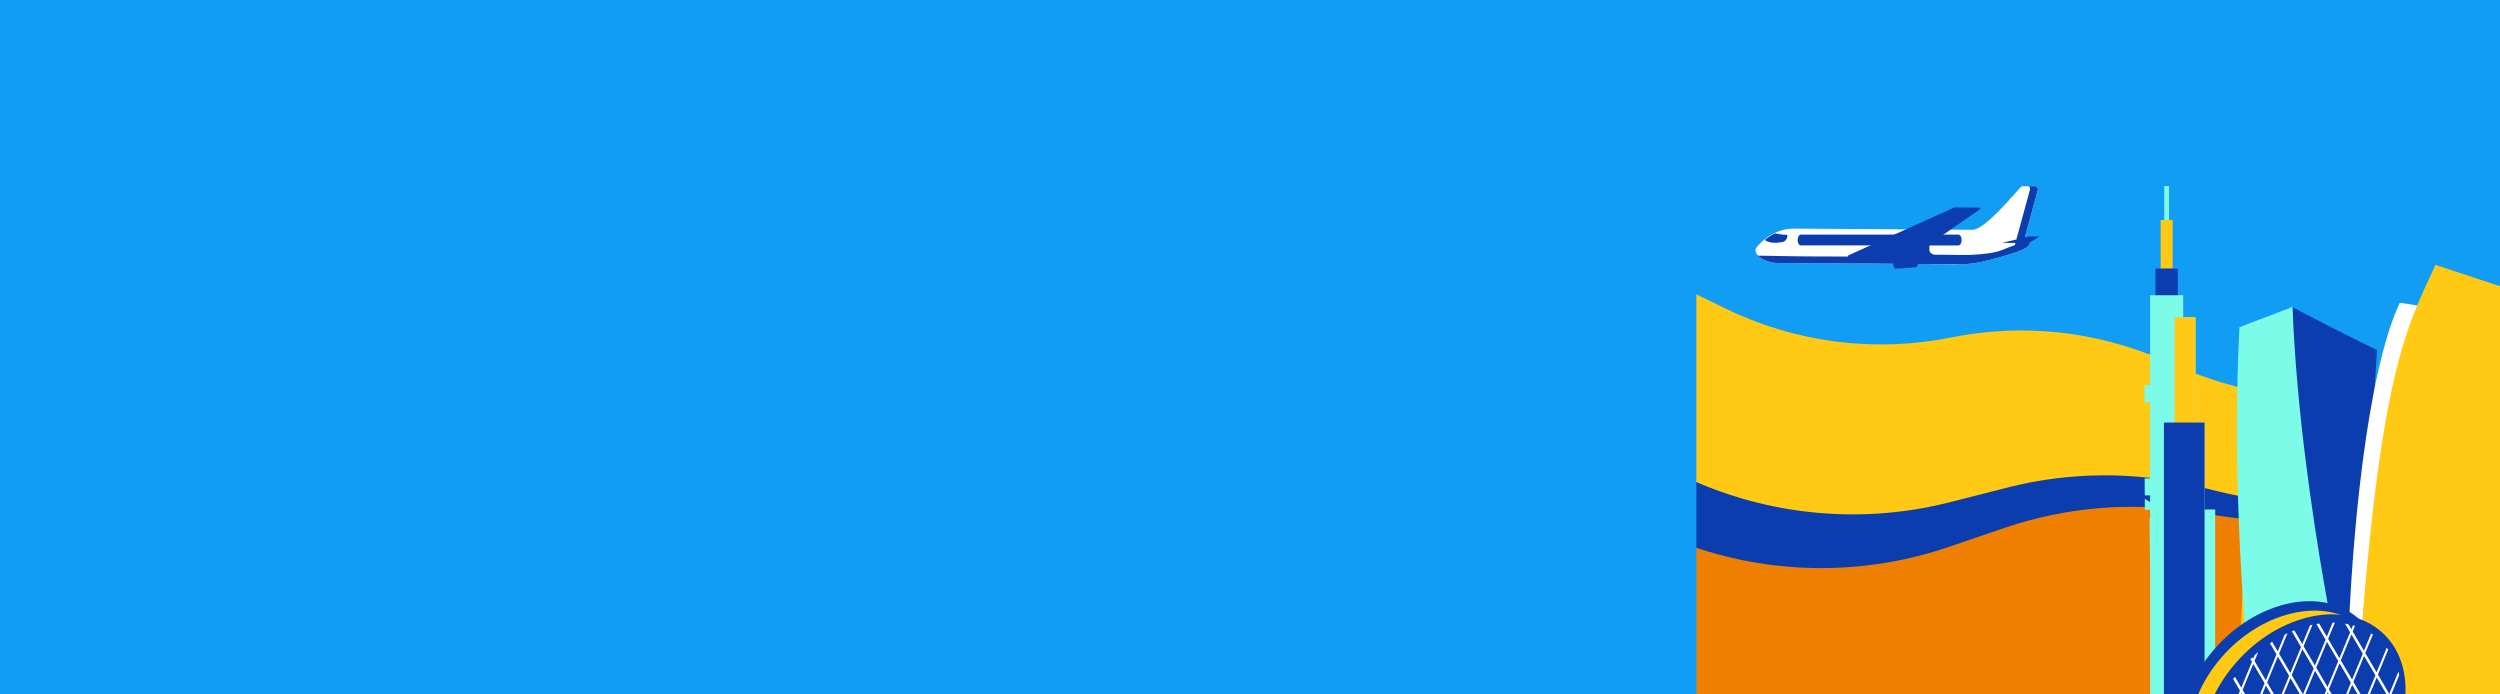 <svg width="1800" height="500" viewBox="0 0 1800 500" fill="none" xmlns="http://www.w3.org/2000/svg">
<rect x="0" y="0" width="1800" height="500" fill="#808080" stroke="none"/>
<g clip-path="url(#clip0_191_189)">
<rect width="1800" height="500" fill="#119DF4"/>
<mask id="mask0_191_189" style="mask-type:alpha" maskUnits="userSpaceOnUse" x="910" y="-129" width="965" height="644">
<path d="M910 -128.952H1875V514.375H910V-128.952Z" fill="#0082D2"/>
</mask>
<g mask="url(#mask0_191_189)">
<path fill-rule="evenodd" clip-rule="evenodd" d="M910.003 513.461V207.019L963.043 186.609C1036.53 158.332 1118.45 161.836 1189.25 196.283L1242.66 222.265C1292.98 246.748 1349.95 254.023 1404.81 242.972C1455.46 232.768 1508.02 238.17 1555.54 258.463L1569.85 264.578C1641.27 295.077 1722.06 294.998 1793.41 264.361L1825.34 250.65C1856.8 237.142 1890.16 229.551 1923.8 227.941V513.461H910.003Z" fill="#FFC914"/>
<path fill-rule="evenodd" clip-rule="evenodd" d="M1930.31 314.901L1913.8 523.527L903.168 443.569L911.268 341.195C938.723 318.286 972.108 302.061 1009.08 295.126C1051.17 287.231 1094.66 292.118 1133.95 309.157L1220.98 346.903C1278.72 371.943 1343.14 377.093 1404.13 361.544L1445.37 351.027C1490.36 339.555 1537.48 339.291 1582.59 350.256L1598.78 354.191C1647.82 366.109 1699.14 364.745 1747.47 350.24L1827.84 326.12C1861.26 316.091 1895.99 312.376 1930.31 314.901Z" fill="#0C3DAE"/>
<path fill-rule="evenodd" clip-rule="evenodd" d="M1923.8 305.835V515.113H910.004V412.421C935.567 387.417 967.57 368.608 1003.88 358.778C1045.22 347.589 1088.96 349.03 1129.47 362.918L1219.21 393.681C1278.74 414.09 1343.37 414.143 1402.93 393.832L1443.22 380.095C1487.17 365.111 1534.11 361.131 1579.96 368.504L1596.41 371.15C1646.23 379.163 1697.28 373.755 1744.32 355.484L1822.54 325.1C1855.06 312.466 1889.39 306.024 1923.8 305.835Z" fill="#EE7F00"/>
</g>
<path d="M891.449 253.352C895.042 251.922 897.402 248.461 897.402 244.612C897.402 243.079 896.996 241.6 896.298 240.233C893.884 235.521 891.869 229.935 890.443 223.31C880.003 174.879 946.11 150.662 946.11 150.662C946.11 150.662 1012.22 174.879 1001.78 223.31C1000.35 229.935 998.34 235.521 995.926 240.233C995.228 241.6 994.822 243.079 994.822 244.612C994.822 248.461 997.179 251.922 1000.78 253.352L1012.22 257.904V508.5H880V257.904L891.446 253.352H891.449Z" fill="#7BFBE8"/>
<path d="M966.894 352.759C966.894 341.496 957.763 332.365 946.5 332.365C935.238 332.365 926.107 341.496 926.107 352.759V500.5H966.894V352.759Z" fill="#0A369D"/>
<path d="M759.449 352.691C763.042 351.26 765.402 347.799 765.402 343.95C765.402 342.417 764.996 340.938 764.298 339.571C761.884 334.859 759.869 329.273 758.443 322.649C748.003 274.217 814.11 250 814.11 250C814.11 250 880.221 274.217 869.781 322.649C868.355 329.273 866.34 334.859 863.926 339.571C863.228 340.938 862.822 342.417 862.822 343.95C862.822 347.799 865.179 351.26 868.775 352.691L880.221 357.242V578.358H748V357.242L759.446 352.691H759.449Z" fill="#7BFBE8"/>
<path d="M1671.64 549.707C1671.28 551.625 1670.49 553.839 1670.49 553.839H1603.67C1603.67 553.839 1603.67 552.26 1603.73 552.024C1604.19 548.763 1607.58 524.343 1610.65 488.811C1612.28 470.013 1613.77 448.086 1614.7 424.551L1668.6 431.147C1668.82 479.722 1675.06 547.656 1671.62 549.707H1671.64Z" fill="#FFC914"/>
<path d="M1711.43 252.118C1711.43 252.118 1709.93 277.808 1707.74 309.724C1707.35 315.523 1706.9 321.528 1706.46 327.637C1706.24 330.691 1705.99 333.775 1705.77 336.859C1705.74 337.405 1705.69 337.907 1705.66 338.453C1705.19 344.591 1704.72 350.833 1704.23 356.912C1704.23 357.045 1704.09 358.476 1704.06 359.051C1704.03 359.465 1703.98 359.907 1703.95 360.291C1703.92 360.483 1703.92 360.645 1703.92 360.837C1703.78 362.371 1703.67 363.862 1703.52 365.352C1703.08 370.856 1702.61 376.242 1702.14 381.362C1701.22 391.233 1700.31 400.293 1699.36 407.907C1696 435.81 1694.17 475.753 1692.27 505.854C1692.02 509.956 1691.75 513.866 1691.5 517.57C1690.44 532.561 1689.3 543.628 1687.81 547.007C1687.59 547.553 1687.34 547.892 1687.07 548.025C1685.94 548.601 1677.33 549.102 1668.38 549.811C1662.44 550.283 1656.37 550.829 1652.2 551.493C1650.08 551.847 1647.7 552.157 1645.25 552.408L1645.99 425.85L1646.14 406.24L1643.84 406.343L1640.28 374.456C1641.64 362.209 1642.88 349.8 1644.04 337.376V337.346C1644.49 332.639 1644.92 327.932 1645.33 323.255C1646.35 311.008 1647.31 298.79 1648.1 286.823C1648.87 274.739 1649.53 262.86 1649.93 251.44C1650.08 247.692 1650.18 243.988 1650.26 240.329C1650.33 238.543 1650.37 236.758 1650.4 235.017C1650.48 231.49 1650.51 227.978 1650.55 224.54V221.073C1653.08 222.475 1655.94 223.994 1658.98 225.558C1659.42 225.809 1659.89 226.031 1660.33 226.296L1662.53 227.447L1662.61 227.477L1663.01 227.668V227.698C1684.05 238.647 1711.49 252.133 1711.49 252.133L1711.43 252.118Z" fill="#0C3DAE"/>
<path d="M1699.92 553.84L1626.68 553.81C1626.68 553.81 1623.26 526.394 1621.91 513.321C1612.59 423.091 1607.76 326.428 1612.39 235.652C1624.86 230.576 1636.4 226.592 1649.34 221.442C1649.77 221.265 1650.18 221.103 1650.61 220.941C1651.95 255.483 1655.14 292.623 1660.41 334.175C1660.42 334.352 1660.45 334.529 1660.48 334.706C1662.02 346.82 1663.74 359.303 1665.65 372.214C1666.24 376.198 1666.84 380.212 1667.46 384.255C1668.27 389.522 1669.12 394.849 1670 400.25C1670.56 403.702 1671.14 407.17 1671.73 410.667C1672.72 416.525 1673.73 422.457 1674.8 428.462C1677.88 445.844 1681.29 463.846 1685.05 482.497C1686 487.174 1686.97 491.881 1687.94 496.647C1691.62 514.369 1695.6 532.666 1699.92 551.597V553.84Z" fill="#7BFBE8"/>
<path fill-rule="evenodd" clip-rule="evenodd" d="M1747.04 213.688V213.187C1748.06 210.971 1749.11 208.869 1750.17 206.868V206.925C1749.12 209.184 1748.08 211.429 1747.04 213.702V213.688Z" fill="white"/>
<path fill-rule="evenodd" clip-rule="evenodd" d="M1743.93 220.537H1743.85C1743.68 220.966 1743.51 221.395 1743.33 221.838H1743.36C1724.77 263.716 1706.84 321.408 1693.96 553.319H1687C1687.75 539.994 1689.34 509.396 1690.4 472.322C1692.79 388.208 1704.2 267.863 1727.87 217.977L1743.87 220.48L1744.19 219.722H1744.3L1743.93 220.537Z" fill="white"/>
<path fill-rule="evenodd" clip-rule="evenodd" d="M1753.52 190.725L1805.79 207.983V553.319H1693.99C1709.1 272.309 1731.39 239.495 1753.52 190.725Z" fill="#FFC914"/>
<path fill-rule="evenodd" clip-rule="evenodd" d="M1594.96 553.027V555.087H1548.09V411.113L1547.98 401.899L1547.65 373.233H1548.07V367.116H1544.31L1544.25 359.097L1548.07 361.424V356.691H1544.24L1544.14 344.426H1548.07V289.61H1544V277.345H1548.07V212.529H1571.9V228.363H1580.73V304.25H1587.27V366.802H1594.93V553.043L1594.96 553.027Z" fill="#7BFBE8"/>
<path fill-rule="evenodd" clip-rule="evenodd" d="M1564.32 158.405H1555.67V193.392H1564.32V158.405Z" fill="#FFC914"/>
<path fill-rule="evenodd" clip-rule="evenodd" d="M1580.75 228.363H1565.68V306.749H1580.75V228.363Z" fill="#FFC914"/>
<path fill-rule="evenodd" clip-rule="evenodd" d="M1587.29 555.087H1558.03V304.234H1587.29V555.087Z" fill="#0C3DAE"/>
<path fill-rule="evenodd" clip-rule="evenodd" d="M1568.04 193.39H1551.92V212.511H1568.04V193.39Z" fill="#0C3DAE"/>
<path fill-rule="evenodd" clip-rule="evenodd" d="M1561.72 134H1558.26V158.405H1561.72V134Z" fill="#7BFBE8"/>
<path d="M1641.37 436.147C1681.61 424.055 1714.67 446.195 1715.21 485.585C1715.51 507.505 1687.11 535.086 1660.33 555.087H1575.42C1571.72 547.728 1569.62 539.08 1569.47 529.378C1568.92 489.988 1601.11 448.239 1641.35 436.163L1641.37 436.147Z" fill="#0C3DAE"/>
<path d="M1645.88 442.751C1684.91 431.32 1716.97 452.548 1717.49 490.161C1717.77 510.618 1690.63 536.249 1664.29 555.087H1581.38C1578.11 548.278 1576.25 540.369 1576.13 531.548C1575.61 493.935 1606.84 454.183 1645.86 442.751H1645.88Z" fill="#FFC914"/>
<path d="M1657.33 445.661C1698.01 433.443 1731.44 455.819 1731.99 495.649C1732.27 516.343 1723.61 537.665 1709.53 555.088H1586.64C1585.42 550.371 1584.74 545.307 1584.68 539.914C1584.13 500.084 1616.66 457.895 1657.34 445.677L1657.33 445.661Z" fill="#0C3DAE"/>
<path fill-rule="evenodd" clip-rule="evenodd" d="M1658.79 451.558C1696.91 440.11 1728.21 461.071 1728.73 498.385C1729 518.167 1720.54 538.577 1706.86 555.088H1592.83C1591.5 550.386 1590.78 545.291 1590.7 539.851C1590.18 502.537 1620.67 463.005 1658.77 451.558H1658.79Z" fill="#0C3DAE"/>
<path d="M1605.56 552.351L1613.31 533.576L1605.18 519.707L1597.46 538.42L1605.58 552.351H1605.56ZM1619.92 555.088L1622.4 549.081L1614.27 535.212L1606.52 553.987L1607.17 555.088H1604.45L1604.67 554.553L1596.55 540.621L1591.85 552.021C1591.66 551.141 1591.49 550.244 1591.33 549.332L1595.59 539.001L1590.95 531.045C1591.06 530.023 1591.21 529.016 1591.36 527.994L1596.49 536.816L1604.21 518.119L1597.62 506.892C1597.94 506.184 1598.23 505.477 1598.56 504.769L1605.11 515.918L1612.8 497.3L1607.89 488.919C1608.28 488.369 1608.71 487.818 1609.12 487.268L1613.71 495.099L1621.4 476.481L1620.26 474.562C1620.72 474.106 1621.21 473.682 1621.68 473.242L1622.29 474.295L1623.38 471.669C1624.21 470.914 1625.06 470.175 1625.93 469.452L1623.25 475.915L1631.38 489.784L1639.07 471.166L1634.35 463.115C1634.87 462.769 1635.41 462.423 1635.93 462.077L1639.97 468.98L1644.95 456.904C1645.63 456.574 1646.3 456.259 1646.98 455.929L1640.93 470.616L1649.06 484.485L1656.75 465.867L1650.11 454.545C1650.69 454.294 1651.27 454.042 1651.87 453.806L1657.66 463.681L1663.21 450.221C1663.81 450.079 1664.4 449.938 1665 449.812L1658.6 465.316L1666.73 479.185L1674.42 460.568L1667.8 449.277C1668.46 449.167 1669.14 449.042 1669.8 448.947L1675.32 458.366L1679.48 448.255C1680.02 448.255 1680.55 448.287 1681.09 448.303L1676.26 459.986L1684.39 473.855L1692.08 455.237L1688.41 448.994C1689.25 449.136 1690.07 449.293 1690.88 449.466L1692.99 453.051L1694.14 450.252C1694.63 450.394 1695.11 450.535 1695.58 450.677L1693.93 454.671L1702.06 468.54L1707.22 456.055C1707.65 456.338 1708.09 456.621 1708.49 456.904L1703.02 470.175L1711.15 484.044L1718.46 466.323C1718.83 466.779 1719.16 467.266 1719.5 467.754L1712.11 485.68L1720.27 499.612L1726.86 483.525C1727.08 484.343 1727.29 485.161 1727.47 486.01L1721.23 501.247L1727.69 512.27C1727.52 513.198 1727.33 514.11 1727.13 515.037L1720.32 503.433L1712.66 522.098L1720.15 534.85C1719.82 535.526 1719.49 536.202 1719.14 536.879L1711.77 524.299L1704.11 542.964L1709.45 552.084C1709.05 552.619 1708.62 553.138 1708.2 553.672L1703.2 545.15L1699.12 555.103H1697.49L1702.24 543.514L1694 529.472L1686.31 548.09L1690.41 555.088H1688.23L1685.41 550.276L1683.43 555.088H1681.79L1684.45 548.641L1676.32 534.772L1668.63 553.389L1669.62 555.088H1666.31L1666.78 553.955L1658.65 540.086L1652.45 555.088H1650.82L1657.69 538.451L1649.56 524.582L1641.87 543.2L1648.84 555.088H1646.65L1640.97 545.401L1636.98 555.088H1635.34L1640.01 543.766L1631.89 529.897L1624.2 548.515L1628.05 555.088H1625.86L1623.3 550.716L1621.49 555.088H1619.86H1619.92ZM1630.99 528.262L1622.86 514.393L1615.17 533.01L1623.3 546.879L1630.99 528.262ZM1648.68 522.947L1640.55 509.078L1632.86 527.695L1640.99 541.565L1648.68 522.947ZM1666.35 517.632L1658.22 503.763L1650.53 522.381L1658.66 536.25L1666.35 517.632ZM1667.75 551.754L1675.44 533.136L1667.31 519.267L1659.62 537.885L1667.75 551.754ZM1684.03 512.317L1675.9 498.448L1668.21 517.066L1676.34 530.935L1684.03 512.317ZM1685.43 546.439L1693.12 527.821L1684.99 513.952L1677.3 532.57L1685.43 546.439ZM1701.7 507.002L1693.57 493.133L1685.88 511.751L1694.01 525.62L1701.7 507.002ZM1703.21 541.297L1710.87 522.632L1702.66 508.637L1694.97 527.255L1703.2 541.297H1703.21ZM1719.42 501.75L1711.25 487.818L1703.56 506.436L1711.75 520.415L1719.41 501.75H1719.42ZM1702.16 472.314L1694.47 490.932L1702.6 504.801L1710.29 486.183L1702.16 472.314ZM1693.07 456.809L1685.38 475.427L1693.51 489.296L1701.2 470.678L1693.07 456.809ZM1676.79 496.247L1684.92 510.116L1692.61 491.498L1684.48 477.629L1676.79 496.247ZM1675.39 462.124L1667.71 480.742L1675.83 494.611L1683.52 475.993L1675.39 462.124ZM1659.12 501.561L1667.25 515.43L1674.94 496.813L1666.81 482.944L1659.12 501.561ZM1657.72 467.439L1650.03 486.057L1658.16 499.926L1665.85 481.308L1657.72 467.439ZM1641.45 506.876L1649.58 520.745L1657.26 502.127L1649.13 488.258L1641.45 506.876ZM1640.05 472.754L1632.36 491.372L1640.49 505.241L1648.18 486.623L1640.05 472.754ZM1623.77 512.191L1631.9 526.06L1639.59 507.442L1631.46 493.573L1623.77 512.191ZM1622.37 478.069L1614.68 496.687L1622.81 510.556L1630.5 491.938L1622.37 478.069ZM1606.1 517.506L1614.23 531.375L1621.92 512.757L1613.79 498.888L1606.1 517.506Z" fill="white"/>
<path d="M1265.75 184.044C1265.87 184.171 1266 184.297 1266.13 184.424C1268.4 186.642 1272.06 188.318 1275.9 189.016C1277.13 189.241 1278.38 189.363 1279.61 189.372L1387.72 190.092C1397.77 190.161 1404.41 190.203 1404.79 190.207C1404.98 190.224 1406.65 190.354 1409.34 190.354C1412.17 190.354 1415.86 190.211 1419.99 189.701C1423.11 189.314 1426.49 188.718 1429.95 187.814L1431.48 187.414C1435.88 186.266 1441.11 184.904 1445.96 183.428C1447.01 183.108 1448.04 182.783 1449.04 182.454C1449.5 182.303 1449.95 182.152 1450.4 182C1452.98 181.114 1454.97 180.319 1456.49 179.6C1460.54 177.691 1461.31 176.331 1461.44 175.303C1461.45 175.153 1461.46 175.005 1461.44 174.859C1461.39 174.146 1460.98 173.504 1460.22 172.936H1460.22C1460.15 172.89 1460.09 172.845 1460.03 172.799C1459.61 172.515 1459.12 172.236 1458.58 171.958C1458.31 171.824 1458.03 171.691 1457.74 171.562L1467.19 136.926C1467.37 136.271 1467.28 135.541 1466.96 134.971C1466.64 134.413 1466.13 134.077 1465.58 134.066H1465.55L1457.77 134.013L1456.01 134.001H1455.98C1455.91 134.001 1455.85 134.011 1455.77 134.045C1455.34 134.227 1454.51 135.125 1451.16 138.904C1443.5 147.517 1427.57 165.438 1420.19 165.438L1291.55 164.604H1291.35C1288.48 164.602 1285.59 165.018 1282.75 165.839C1282.74 165.844 1282.72 165.848 1282.71 165.852C1282.42 165.938 1282.12 166.028 1281.82 166.121C1280.92 166.414 1280.02 166.748 1279.15 167.114C1278.52 167.377 1277.89 167.66 1277.28 167.964C1275.15 169.007 1273.11 170.287 1271.18 171.784C1270.78 172.087 1270.37 172.416 1269.96 172.762C1269.94 172.78 1269.92 172.8 1269.9 172.819C1269.8 172.895 1269.71 172.973 1269.62 173.049C1269.06 173.536 1268.51 174.034 1268 174.53C1266.79 175.687 1265.64 176.951 1264.56 178.284L1264.52 178.326L1264.49 178.374C1263.53 180.091 1263.99 182.136 1265.75 184.043L1265.75 184.044Z" fill="white"/>
<path d="M1295.08 175.706C1295.04 175.652 1295.01 175.595 1294.98 175.536C1294.97 175.519 1294.96 175.503 1294.95 175.486C1294.92 175.428 1294.88 175.37 1294.85 175.308C1294.85 175.301 1294.85 175.295 1294.85 175.288C1294.82 175.226 1294.79 175.162 1294.76 175.096C1294.75 175.077 1294.75 175.059 1294.74 175.04C1294.71 174.972 1294.68 174.902 1294.66 174.831C1294.65 174.82 1294.65 174.808 1294.65 174.796C1294.62 174.732 1294.6 174.664 1294.58 174.597C1294.58 174.579 1294.57 174.56 1294.57 174.542C1294.55 174.465 1294.53 174.387 1294.51 174.308C1294.5 174.293 1294.5 174.277 1294.5 174.262C1294.48 174.191 1294.47 174.117 1294.45 174.043C1294.45 174.027 1294.45 174.013 1294.44 173.997C1294.43 173.913 1294.42 173.827 1294.4 173.74C1294.4 173.723 1294.4 173.706 1294.4 173.689C1294.39 173.606 1294.38 173.521 1294.37 173.435C1294.37 173.428 1294.37 173.421 1294.37 173.413C1294.36 173.321 1294.35 173.226 1294.35 173.131C1294.35 173.114 1294.35 173.097 1294.35 173.079C1294.35 172.983 1294.34 172.886 1294.34 172.787C1294.35 171.724 1294.58 170.788 1294.97 170.101C1295.39 169.357 1295.99 168.906 1296.67 168.906L1298.02 168.915L1410.06 168.922C1410.24 168.923 1410.43 168.96 1410.6 169.027C1411.05 169.197 1411.44 169.571 1411.75 170.12C1411.8 170.204 1411.84 170.291 1411.88 170.382C1411.89 170.392 1411.89 170.403 1411.9 170.413C1411.9 170.424 1411.91 170.434 1411.91 170.445H1411.91C1412.2 171.113 1412.36 171.947 1412.36 172.835C1412.35 175.048 1411.35 176.716 1410.03 176.716L1296.65 176.7C1296.35 176.698 1296.08 176.613 1295.82 176.459V176.46C1295.81 176.455 1295.8 176.447 1295.79 176.442C1295.76 176.418 1295.72 176.394 1295.69 176.368C1295.67 176.357 1295.66 176.347 1295.64 176.335C1295.6 176.302 1295.56 176.266 1295.51 176.228C1295.5 176.218 1295.49 176.206 1295.48 176.195C1295.44 176.162 1295.41 176.128 1295.38 176.092C1295.37 176.081 1295.36 176.069 1295.34 176.057C1295.3 176.012 1295.27 175.966 1295.23 175.917C1295.22 175.903 1295.21 175.888 1295.2 175.875C1295.16 175.831 1295.13 175.787 1295.1 175.74C1295.09 175.73 1295.08 175.719 1295.08 175.709L1295.08 175.706Z" fill="#0C3DAE"/>
<path d="M1270.71 172.76C1271.12 172.414 1271.53 172.084 1271.92 171.781C1272.46 171.365 1273.01 170.968 1273.56 170.587C1275 169.593 1276.49 168.714 1278.03 167.962C1279.25 168.244 1280.6 168.507 1281.88 168.703C1283.52 168.954 1285.06 169.095 1286.12 169.027C1286.12 169.027 1286.13 169.027 1286.13 169.027C1286.18 169.025 1286.22 169.027 1286.26 169.03C1286.27 169.031 1286.29 169.034 1286.31 169.037C1286.34 169.041 1286.36 169.047 1286.39 169.055C1286.41 169.059 1286.42 169.063 1286.43 169.067C1286.47 169.079 1286.5 169.093 1286.53 169.109C1286.53 169.112 1286.54 169.113 1286.54 169.116C1286.58 169.135 1286.61 169.159 1286.64 169.186C1286.65 169.193 1286.65 169.201 1286.66 169.209C1286.68 169.23 1286.7 169.253 1286.72 169.277C1286.73 169.286 1286.74 169.296 1286.74 169.307C1286.76 169.336 1286.78 169.368 1286.8 169.401C1286.8 169.406 1286.81 169.411 1286.81 169.416C1286.83 169.456 1286.84 169.498 1286.86 169.543C1286.86 169.555 1286.86 169.567 1286.87 169.579C1286.88 169.613 1286.88 169.648 1286.89 169.685C1286.89 169.701 1286.9 169.716 1286.9 169.731C1286.91 169.77 1286.91 169.811 1286.91 169.851C1286.92 169.863 1286.92 169.875 1286.92 169.888C1286.92 169.941 1286.92 169.994 1286.92 170.049C1286.92 170.069 1286.92 170.089 1286.92 170.109C1286.92 170.147 1286.92 170.184 1286.91 170.223C1286.91 170.248 1286.91 170.275 1286.91 170.301C1286.9 170.337 1286.9 170.371 1286.89 170.408C1286.89 170.436 1286.88 170.463 1286.88 170.491C1286.88 170.492 1286.88 170.494 1286.88 170.496C1286.64 171.905 1285.39 173.869 1283.53 174.231C1281 174.724 1274.82 175.556 1271.27 173.178C1271.27 173.178 1271.27 173.18 1271.27 173.181C1271.21 173.143 1271.16 173.103 1271.1 173.064C1271.08 173.044 1271.05 173.025 1271.02 173.006C1270.91 172.928 1270.81 172.847 1270.71 172.763L1270.71 172.76Z" fill="#0C3DAE"/>
<path d="M1410.17 190.349C1409.89 190.352 1409.61 190.353 1409.34 190.353C1406.65 190.353 1404.98 190.223 1404.78 190.207C1404.41 190.204 1397.77 190.161 1387.72 190.092L1344.13 189.777C1341.98 189.699 1340.38 189.656 1339.47 189.656C1331.82 189.656 1330.08 185.406 1330.47 184.678C1330.5 184.61 1330.52 184.573 1330.52 184.573L1347.18 184.523H1347.23L1401.94 184.36C1404.18 184.463 1407.73 187.766 1410.17 190.351L1410.17 190.349Z" fill="white"/>
<path d="M1329.61 184.684C1329.89 184.682 1330.18 184.681 1330.47 184.68C1330.49 184.68 1330.52 184.68 1330.55 184.68C1330.54 184.645 1330.53 184.61 1330.53 184.574C1330.48 184.259 1330.63 183.949 1330.87 183.84L1407.06 149.39C1407.12 149.363 1407.18 149.35 1407.24 149.35C1407.24 149.35 1418.97 149.428 1423.52 149.458C1424.62 149.466 1425.3 149.47 1425.3 149.47C1425.54 149.473 1425.75 149.676 1425.81 149.967C1425.85 150.17 1425.81 150.377 1425.71 150.536C1425.67 150.605 1425.62 150.665 1425.55 150.708L1392.23 173.8L1390.8 174.79C1390.33 175.138 1389.13 176.3 1389.13 177.543C1389.13 177.789 1389.13 178.031 1389.13 178.273C1389.11 179.734 1389.09 180.887 1389.8 181.801C1390.32 182.462 1391.21 182.983 1392.51 183.373C1400.66 183.439 1416.5 183.659 1417.95 183.585C1441.13 182.376 1440.03 179.897 1450.66 176.528L1451.1 174.925L1441.5 174.86L1451.79 172.405L1461.63 136.354C1461.77 135.824 1461.71 135.25 1461.45 134.797C1461.19 134.344 1460.77 134.075 1460.32 134.074L1455.77 134.044C1455.85 134.012 1455.91 134 1455.98 134H1456.01L1457.77 134.012L1465.58 134.067C1466.12 134.077 1466.64 134.414 1466.96 134.971C1467.28 135.542 1467.37 136.271 1467.19 136.926L1457.9 170.949L1460.94 170.224L1468.33 170.274L1461.42 174.673C1461.46 174.878 1461.46 175.089 1461.44 175.307C1461.32 176.334 1460.54 177.694 1456.49 179.604C1454.97 180.323 1452.98 181.118 1450.4 182.003C1449.95 182.156 1449.5 182.306 1449.04 182.456C1443.41 184.309 1436.84 186.021 1431.48 187.417L1429.95 187.818C1426.49 188.72 1423.12 189.319 1419.99 189.704C1416.25 190.165 1412.88 190.326 1410.17 190.352C1409.89 190.355 1409.61 190.356 1409.34 190.356C1406.65 190.356 1404.98 190.226 1404.79 190.21C1404.42 190.207 1397.77 190.164 1387.72 190.095L1380.75 190.049L1380.75 190.496C1380.75 191.613 1380.01 192.524 1379.12 192.528L1364.93 193.398C1364.92 193.4 1364.91 193.4 1364.9 193.4H1364.9C1364.46 193.397 1364.05 193.182 1363.74 192.794C1363.43 192.407 1363.26 191.892 1363.27 191.345L1363.27 190.18V189.932L1340.47 189.78L1279.61 189.374C1278.38 189.366 1277.14 189.242 1275.91 189.019C1272.06 188.32 1268.4 186.643 1266.13 184.428C1266 184.3 1265.87 184.173 1265.75 184.047C1277.15 184.313 1302.51 184.808 1329.61 184.686L1329.61 184.684Z" fill="#0C3DAE"/>
<rect x="630.832" y="-28.928" width="590.551" height="557.856" fill="#119DF4"/>
</g>
<defs>
<clipPath id="clip0_191_189">
<rect width="1800" height="500" fill="white"/>
</clipPath>
</defs>
</svg>
